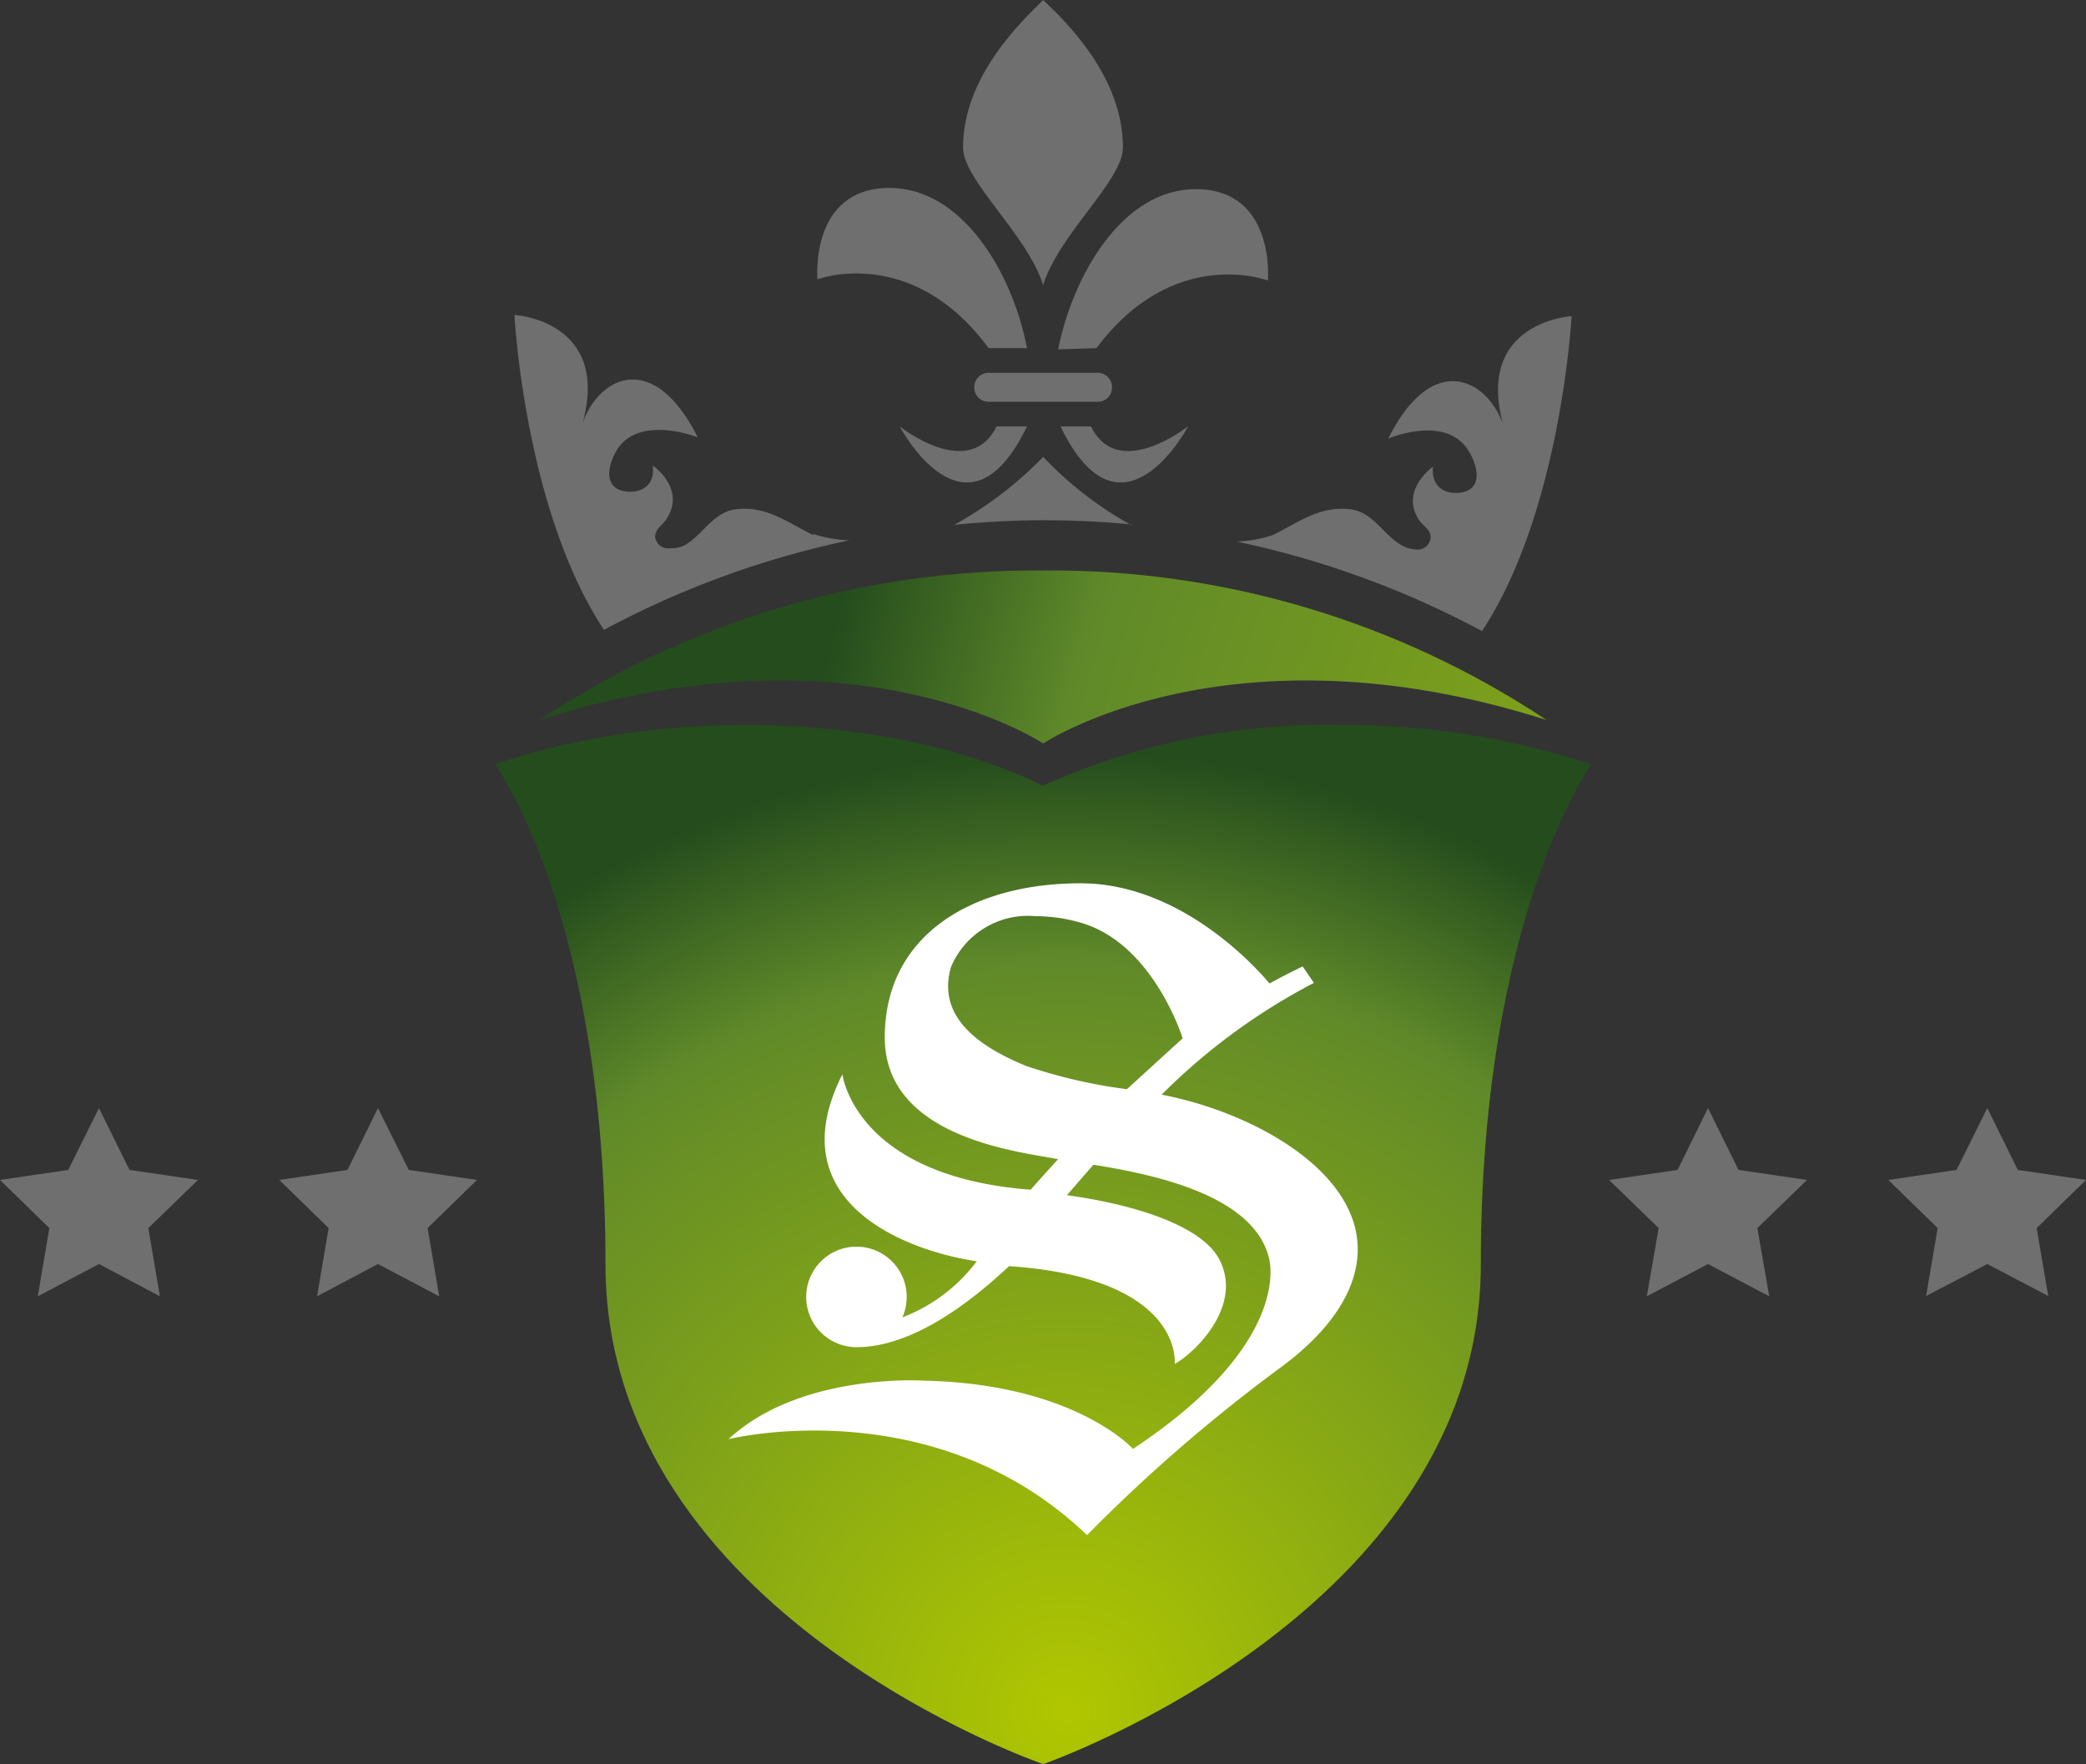 <svg xmlns="http://www.w3.org/2000/svg" xmlns:xlink="http://www.w3.org/1999/xlink" viewBox="0 0 68.49 57.92"><rect x="0" y="0" width="68.49" height="57.92" fill="#333333" stroke="none"/><defs><style>.a{fill:none;}.b{fill:#6f6f6f;}.c{clip-path:url(#a);}.d{fill:url(#b);}.e{clip-path:url(#c);}.f{fill:url(#d);}.g{fill:#fff;}</style><clipPath id="a"><path class="a" d="M17.71,23.64c10.42-3.32,16.54.77,16.54.77s6.11-4.09,16.53-.77a29.43,29.43,0,0,0-16.53-4.91,29.49,29.49,0,0,0-16.54,4.91"/></clipPath><radialGradient id="b" cx="-545.98" cy="233.23" r="1.07" gradientTransform="matrix(-44.58, 0, 0, 44.58, -24285.33, -10340.45)" gradientUnits="userSpaceOnUse"><stop offset="0" stop-color="#b0c700"/><stop offset="0.83" stop-color="#608a29"/><stop offset="1" stop-color="#244c1d"/></radialGradient><clipPath id="c"><path class="a" d="M34.25,25.8h0c-4.77-2.36-12.26-2.67-18-.71,0,0,3.63,4.95,3.63,16.42S34.25,57.92,34.25,57.92s14.37-5,14.37-16.41,3.63-16.42,3.63-16.42A26,26,0,0,0,44,23.8a22.66,22.66,0,0,0-9.77,2"/></clipPath><radialGradient id="d" cx="-567.93" cy="260.63" r="1.07" gradientTransform="matrix(0, -29.41, -29.41, 0, 7700.13, -16646.67)" gradientUnits="userSpaceOnUse"><stop offset="0" stop-color="#b0c700"/><stop offset="0.78" stop-color="#608a29"/><stop offset="1" stop-color="#244c1d"/></radialGradient></defs><title>Element 1</title><polygon class="b" points="13.42 38.41 12.41 36.38 11.41 38.41 9.17 38.74 10.79 40.32 10.41 42.56 12.41 41.5 14.42 42.56 14.04 40.32 15.66 38.74 13.42 38.41"/><polygon class="b" points="4.25 38.41 3.25 36.38 2.24 38.41 0 38.74 1.62 40.32 1.24 42.56 3.25 41.5 5.25 42.56 4.87 40.32 6.5 38.74 4.25 38.41"/><polygon class="b" points="68.49 38.74 66.25 38.41 65.25 36.38 64.24 38.41 62 38.74 63.62 40.32 63.24 42.55 65.25 41.5 67.25 42.55 66.87 40.32 68.49 38.74"/><polygon class="b" points="57.08 38.41 56.08 36.38 55.08 38.41 52.83 38.74 54.46 40.32 54.07 42.56 56.08 41.5 58.09 42.56 57.7 40.32 59.33 38.74 57.08 38.41"/><path class="b" d="M36.87,4.84C36.87,2.52,35,.71,34.25,0c-.72.71-2.63,2.52-2.63,4.84,0,1.09,2.1,2.84,2.63,4.52.52-1.68,2.62-3.43,2.62-4.52"/><path class="b" d="M29.54,14s2.18,4.14,4.18,0h-1c-.9,1.82-3.18,0-3.18,0"/><path class="b" d="M32.46,11.43h1.26c-.49-2.54-2.16-5.26-4.51-5.26-2.64,0-2.37,3-2.37,3S29.93,8,32.46,11.43"/><path class="b" d="M39,14s-2.29,1.82-3.18,0h-1c2,4.14,4.19,0,4.19,0"/><path class="b" d="M36,11.43c2.54-3.4,5.63-2.22,5.63-2.22s.26-3-2.37-3c-2.36,0-4,2.72-4.52,5.26Z"/><path class="b" d="M36.06,13.19a.46.46,0,0,0,.45-.47.47.47,0,0,0-.45-.48H32.43a.47.47,0,0,0-.44.48.46.46,0,0,0,.44.47Z"/><path class="b" d="M26.71,17.57c-.84-.4-1.56-1-2.61-.84-.71.12-1.07.88-1.64,1.18A1,1,0,0,1,22,18a.43.43,0,0,1-.49-.37c0-.27.25-.39.38-.6.64-1-.46-1.75-.46-1.75.1.69-.43.93-.92.85-.8-.14-.49-1.06-.17-1.48.79-1,2.57-.29,2.57-.29-1.46-2.9-3.24-2-3.78-.47.92-3.37-2.24-3.55-2.24-3.55s.33,6.39,2.94,10.34a30,30,0,0,1,8.06-2.94,4.34,4.34,0,0,1-1.19-.21"/><path class="b" d="M51.6,10.38s-3.16.18-2.25,3.55c-.53-1.49-2.32-2.43-3.77.47,0,0,1.78-.76,2.56.29.32.42.64,1.34-.16,1.48-.5.08-1-.16-.93-.85,0,0-1.1.78-.46,1.75.14.21.41.33.38.6a.43.43,0,0,1-.49.37.94.94,0,0,1-.44-.13c-.58-.3-.93-1.06-1.64-1.18-1.06-.16-1.78.44-2.62.84a4.18,4.18,0,0,1-1.18.21,30.17,30.17,0,0,1,8.06,2.94c2.6-3.95,2.94-10.34,2.94-10.34"/><path class="b" d="M37.16,17.25A12,12,0,0,1,34.25,15a12.34,12.34,0,0,1-2.92,2.23c.94-.09,1.92-.15,2.93-.15s2,.05,2.9.14"/><g class="c"><rect class="d" x="20.55" y="7.87" width="27.4" height="27.4" transform="translate(-5.22 30.53) rotate(-45)"/></g><g class="e"><rect class="f" x="16.25" y="23.13" width="36" height="34.78"/></g><path class="g" d="M44.45,40.16c-.65-2.15-3.65-3.71-6.31-4.22a20.32,20.32,0,0,1,5-3.67l-.37-.54s-.43.2-1.09.56l0,0S39.06,29,35.48,29s-6.43,1.71-6.43,5.06,4.55,3.76,5.69,4q-.54.59-.9,1c-5.79-.44-6.18-3.79-6.18-3.79-2.11,4.16,2,5.78,4.41,6.14a5.5,5.5,0,0,1-2.44,1.84,1.71,1.71,0,0,0,.14-.67,1.65,1.65,0,1,0-1.64,1.65c.91,0,2.56-.37,5-2.66,5.76.39,5.44,3.21,5.44,3.21.64-.35,2.27-1.9,1.46-3.44-.59-1.11-2.81-1.8-5-2.1l.87-1c2,.32,5.25,1,5.76,3.05,0,0,.88,2.74-4.46,6.28,0,0-1.91-2.13-6.84-2.24,0,0-4.07-.28-6.44,1.92,0,0,6.73-1.68,11.77,3.15a53.68,53.68,0,0,1,6.42-5.55C44,43.44,44.94,41.78,44.45,40.16ZM33.7,35c-2.46-1-2.77-2.19-2.48-3.24A2.74,2.74,0,0,1,34,30.08a5.37,5.37,0,0,1,1.47.21c2.4.68,3.36,3.8,3.36,3.8L37,35.76A17.2,17.2,0,0,1,33.7,35Z"/></svg>
